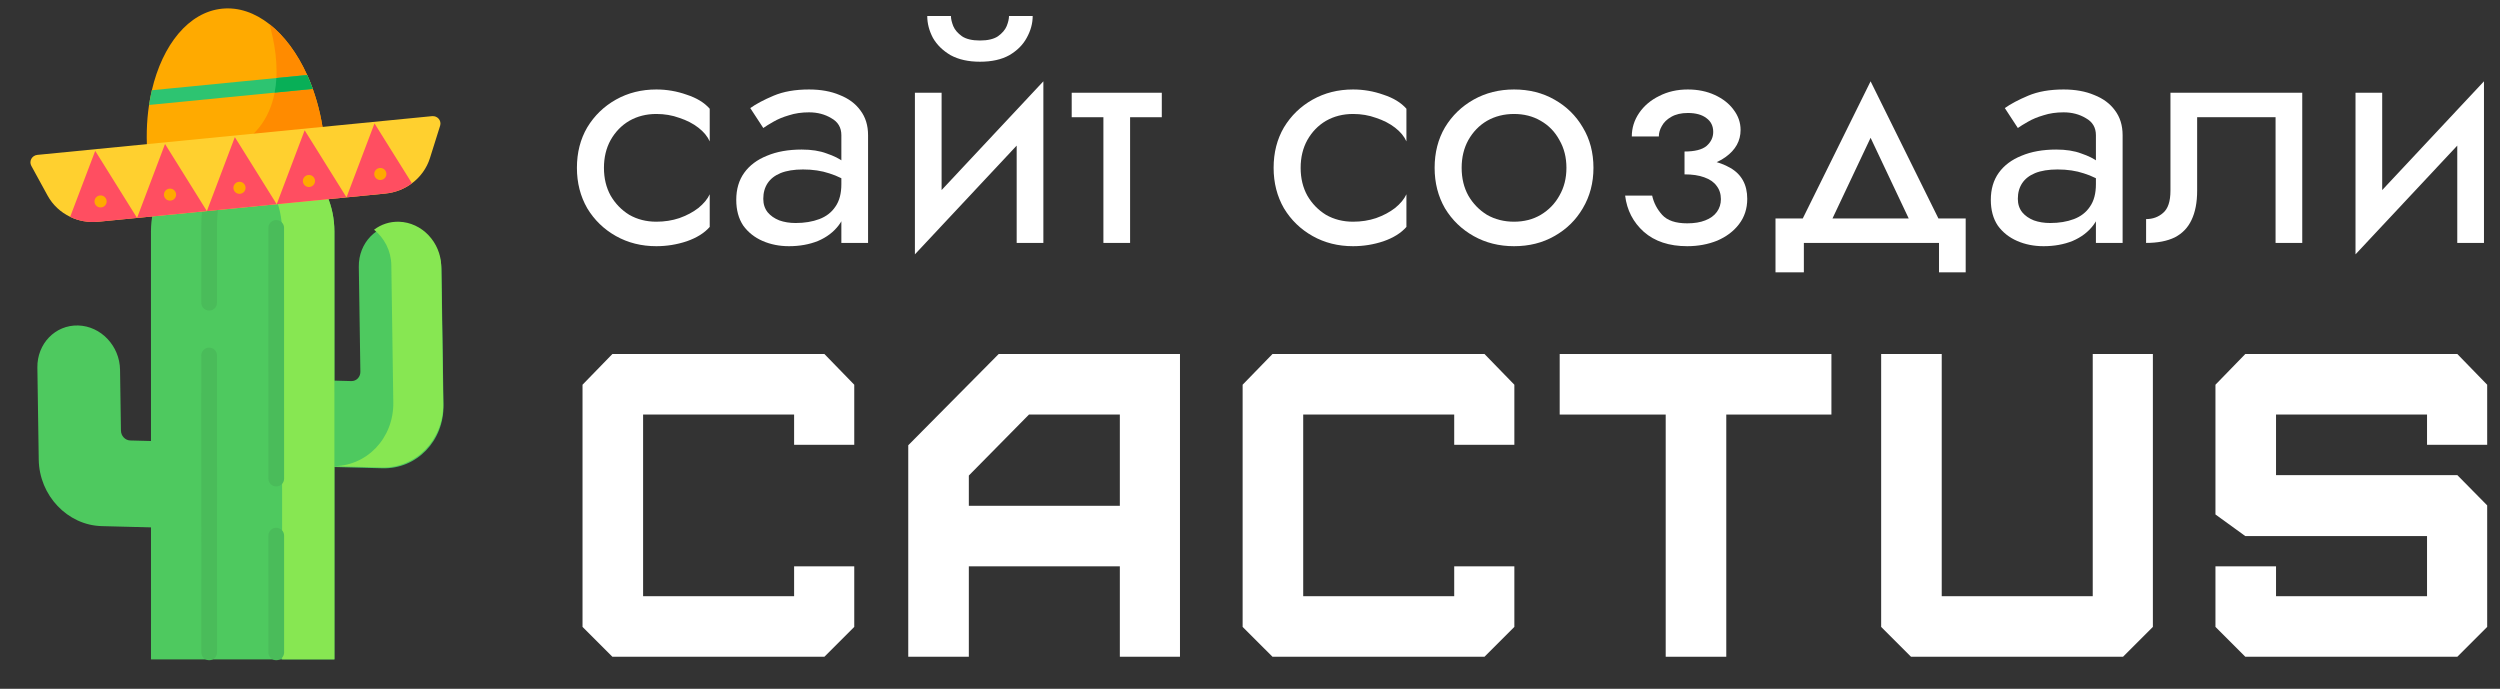 <?xml version="1.0" encoding="UTF-8"?> <svg xmlns="http://www.w3.org/2000/svg" width="392" height="108" viewBox="0 0 392 108" fill="none"><rect x="0" y="0" width="392" height="108" fill="#333333" stroke="none"/><path d="M94.699 26.317C94.699 27.955 95.048 29.405 95.745 30.668C96.478 31.931 97.454 32.937 98.675 33.688C99.931 34.405 101.343 34.763 102.913 34.763C104.204 34.763 105.407 34.575 106.523 34.2C107.674 33.791 108.668 33.262 109.505 32.613C110.342 31.931 110.935 31.214 111.284 30.463V35.582C110.447 36.538 109.244 37.289 107.674 37.835C106.139 38.347 104.552 38.603 102.913 38.603C100.576 38.603 98.466 38.074 96.582 37.016C94.699 35.958 93.199 34.507 92.083 32.664C91.002 30.787 90.461 28.671 90.461 26.317C90.461 23.927 91.002 21.812 92.083 19.969C93.199 18.126 94.699 16.675 96.582 15.617C98.466 14.559 100.576 14.03 102.913 14.03C104.552 14.03 106.139 14.303 107.674 14.849C109.244 15.361 110.447 16.095 111.284 17.051V22.17C110.935 21.385 110.342 20.668 109.505 20.02C108.668 19.371 107.674 18.86 106.523 18.484C105.407 18.075 104.204 17.87 102.913 17.87C101.343 17.87 99.931 18.228 98.675 18.945C97.454 19.661 96.478 20.668 95.745 21.965C95.048 23.228 94.699 24.678 94.699 26.317Z" fill="white"></path><path d="M119.683 31.18C119.683 31.999 119.91 32.699 120.363 33.279C120.817 33.825 121.427 34.251 122.195 34.558C122.962 34.831 123.817 34.968 124.758 34.968C126.154 34.968 127.392 34.763 128.473 34.354C129.555 33.944 130.392 33.296 130.985 32.408C131.612 31.521 131.926 30.344 131.926 28.876L132.763 31.436C132.763 32.937 132.345 34.234 131.508 35.326C130.706 36.384 129.624 37.203 128.264 37.783C126.903 38.33 125.386 38.603 123.712 38.603C122.212 38.603 120.835 38.33 119.579 37.783C118.323 37.237 117.312 36.435 116.544 35.378C115.812 34.285 115.445 32.937 115.445 31.333C115.445 29.661 115.864 28.245 116.701 27.084C117.538 25.924 118.724 25.037 120.259 24.422C121.794 23.774 123.607 23.45 125.7 23.45C127.235 23.45 128.543 23.654 129.624 24.064C130.741 24.439 131.63 24.883 132.293 25.395C132.956 25.873 133.409 26.265 133.653 26.572V28.979C132.467 28.16 131.264 27.562 130.043 27.187C128.822 26.777 127.445 26.572 125.909 26.572C124.514 26.572 123.346 26.76 122.404 27.136C121.497 27.511 120.817 28.04 120.363 28.723C119.91 29.405 119.683 30.224 119.683 31.18ZM119.683 20.071L117.643 16.948C118.55 16.3 119.771 15.651 121.305 15.003C122.84 14.354 124.689 14.03 126.851 14.03C128.7 14.03 130.304 14.32 131.665 14.9C133.06 15.447 134.141 16.249 134.908 17.307C135.711 18.365 136.112 19.661 136.112 21.197V38.091H131.926V21.197C131.926 20.003 131.403 19.115 130.357 18.535C129.345 17.921 128.177 17.614 126.851 17.614C125.7 17.614 124.654 17.767 123.712 18.075C122.77 18.348 121.95 18.689 121.253 19.098C120.59 19.474 120.067 19.798 119.683 20.071Z" fill="white"></path><path d="M163.339 18.637L143.457 39.882L143.719 33.995L163.6 12.75L163.339 18.637ZM147.643 14.541V34.25L143.457 39.882V14.541H147.643ZM163.6 12.75V38.09H159.415V18.381L163.6 12.75ZM145.393 2.511H149.108C149.108 2.955 149.23 3.484 149.474 4.098C149.718 4.678 150.171 5.207 150.835 5.685C151.497 6.129 152.439 6.351 153.66 6.351C154.881 6.351 155.822 6.129 156.485 5.685C157.148 5.207 157.601 4.678 157.845 4.098C158.09 3.484 158.212 2.955 158.212 2.511H161.926C161.926 3.672 161.612 4.815 160.984 5.941C160.392 7.033 159.485 7.938 158.264 8.654C157.043 9.337 155.508 9.678 153.66 9.678C151.846 9.678 150.311 9.337 149.056 8.654C147.835 7.938 146.91 7.033 146.283 5.941C145.69 4.815 145.393 3.672 145.393 2.511Z" fill="white"></path><path d="M168.043 14.542H182.17V18.381H168.043V14.542ZM173.014 15.566H177.199V38.09H173.014V15.566Z" fill="white"></path><path d="M203.941 26.317C203.941 27.955 204.29 29.405 204.988 30.668C205.72 31.931 206.697 32.937 207.918 33.688C209.173 34.405 210.586 34.763 212.156 34.763C213.446 34.763 214.65 34.575 215.766 34.2C216.917 33.791 217.911 33.262 218.748 32.613C219.585 31.931 220.178 31.214 220.527 30.463V35.582C219.69 36.538 218.486 37.289 216.917 37.835C215.382 38.347 213.795 38.603 212.156 38.603C209.818 38.603 207.708 38.074 205.825 37.016C203.941 35.958 202.441 34.507 201.325 32.664C200.244 30.787 199.703 28.671 199.703 26.317C199.703 23.927 200.244 21.812 201.325 19.969C202.441 18.126 203.941 16.675 205.825 15.617C207.708 14.559 209.818 14.03 212.156 14.03C213.795 14.03 215.382 14.303 216.917 14.849C218.486 15.361 219.69 16.095 220.527 17.051V22.17C220.178 21.385 219.585 20.668 218.748 20.02C217.911 19.371 216.917 18.86 215.766 18.484C214.65 18.075 213.446 17.87 212.156 17.87C210.586 17.87 209.173 18.228 207.918 18.945C206.697 19.661 205.72 20.668 204.988 21.965C204.29 23.228 203.941 24.678 203.941 26.317Z" fill="white"></path><path d="M224.949 26.317C224.949 23.927 225.49 21.812 226.571 19.969C227.687 18.126 229.187 16.675 231.07 15.617C232.954 14.559 235.065 14.03 237.401 14.03C239.773 14.03 241.883 14.559 243.732 15.617C245.616 16.675 247.098 18.126 248.179 19.969C249.295 21.812 249.854 23.927 249.854 26.317C249.854 28.671 249.295 30.787 248.179 32.664C247.098 34.507 245.616 35.958 243.732 37.016C241.883 38.074 239.773 38.603 237.401 38.603C235.065 38.603 232.954 38.074 231.07 37.016C229.187 35.958 227.687 34.507 226.571 32.664C225.49 30.787 224.949 28.671 224.949 26.317ZM229.187 26.317C229.187 27.955 229.536 29.405 230.234 30.668C230.966 31.931 231.942 32.937 233.163 33.688C234.419 34.405 235.832 34.763 237.401 34.763C238.971 34.763 240.366 34.405 241.587 33.688C242.843 32.937 243.819 31.931 244.517 30.668C245.249 29.405 245.616 27.955 245.616 26.317C245.616 24.678 245.249 23.228 244.517 21.965C243.819 20.668 242.843 19.661 241.587 18.945C240.366 18.228 238.971 17.87 237.401 17.87C235.832 17.87 234.419 18.228 233.163 18.945C231.942 19.661 230.966 20.668 230.234 21.965C229.536 23.228 229.187 24.678 229.187 26.317Z" fill="white"></path><path d="M264.133 26.317V23.757C265.739 23.757 266.89 23.467 267.586 22.887C268.284 22.272 268.633 21.538 268.633 20.685C268.633 19.764 268.284 19.047 267.586 18.535C266.89 17.989 265.912 17.716 264.655 17.716C263.61 17.716 262.738 17.921 262.039 18.331C261.376 18.706 260.889 19.184 260.575 19.764C260.26 20.31 260.105 20.856 260.105 21.402H255.866C255.866 20.071 256.25 18.842 257.016 17.716C257.786 16.59 258.831 15.703 260.158 15.054C261.482 14.372 262.982 14.03 264.655 14.03C266.226 14.03 267.638 14.32 268.895 14.9C270.151 15.481 271.126 16.249 271.824 17.204C272.556 18.16 272.923 19.218 272.923 20.378C272.923 22.085 272.139 23.501 270.568 24.627C269.033 25.753 266.889 26.317 264.133 26.317ZM264.552 38.603C261.726 38.603 259.459 37.852 257.75 36.35C256.077 34.849 255.099 32.954 254.82 30.668H259.057C259.303 31.794 259.826 32.801 260.627 33.688C261.429 34.575 262.738 35.019 264.552 35.019C265.668 35.019 266.611 34.865 267.377 34.558C268.179 34.251 268.789 33.808 269.209 33.227C269.626 32.647 269.837 31.982 269.837 31.231C269.837 30.412 269.608 29.712 269.156 29.132C268.736 28.552 268.093 28.108 267.221 27.801C266.382 27.494 265.354 27.34 264.133 27.34V24.781C267.133 24.781 269.523 25.293 271.302 26.317C273.081 27.34 273.968 28.961 273.968 31.18C273.968 32.716 273.533 34.047 272.661 35.173C271.824 36.265 270.691 37.118 269.262 37.732C267.829 38.312 266.261 38.603 264.552 38.603Z" fill="white"></path><path d="M293.309 21.606L286.246 36.554H281.537L293.309 12.75L305.082 36.554H300.373L293.309 21.606ZM304.037 38.09H282.846V42.697H278.398V34.251H308.22V42.697H304.037V38.09Z" fill="white"></path><path d="M316.397 31.18C316.397 31.999 316.623 32.699 317.078 33.279C317.53 33.825 318.14 34.251 318.91 34.558C319.676 34.831 320.53 34.968 321.472 34.968C322.867 34.968 324.106 34.763 325.187 34.354C326.267 33.944 327.106 33.296 327.699 32.408C328.325 31.521 328.639 30.344 328.639 28.876L329.479 31.436C329.479 32.937 329.059 34.234 328.222 35.326C327.42 36.384 326.337 37.203 324.978 37.783C323.616 38.33 322.101 38.603 320.425 38.603C318.927 38.603 317.547 38.33 316.294 37.783C315.037 37.237 314.024 36.435 313.258 35.378C312.524 34.285 312.16 32.937 312.16 31.333C312.16 29.661 312.577 28.245 313.414 27.084C314.251 25.924 315.437 25.037 316.972 24.422C318.507 23.774 320.322 23.45 322.415 23.45C323.948 23.45 325.257 23.654 326.337 24.064C327.453 24.439 328.343 24.883 329.006 25.395C329.669 25.873 330.122 26.265 330.366 26.572V28.979C329.182 28.16 327.978 27.562 326.757 27.187C325.536 26.777 324.159 26.572 322.623 26.572C321.229 26.572 320.06 26.76 319.118 27.136C318.211 27.511 317.53 28.04 317.078 28.723C316.623 29.405 316.397 30.224 316.397 31.18ZM316.397 20.071L314.356 16.948C315.263 16.3 316.484 15.651 318.02 15.003C319.553 14.354 321.402 14.03 323.566 14.03C325.413 14.03 327.019 14.32 328.378 14.9C329.772 15.447 330.855 16.249 331.622 17.307C332.423 18.365 332.826 19.661 332.826 21.197V38.091H328.639V21.197C328.639 20.003 328.116 19.115 327.071 18.535C326.059 17.921 324.89 17.614 323.566 17.614C322.415 17.614 321.367 17.767 320.425 18.075C319.485 18.348 318.663 18.689 317.967 19.098C317.304 19.474 316.781 19.798 316.397 20.071Z" fill="white"></path><path d="M360.993 14.542V38.09H356.809V18.381H344.513V29.9C344.513 31.742 344.217 33.278 343.624 34.507C343.064 35.701 342.192 36.606 341.008 37.22C339.822 37.8 338.322 38.09 336.508 38.09V34.353C337.553 34.353 338.443 34.029 339.176 33.38C339.943 32.732 340.327 31.572 340.327 29.9V14.542H360.993Z" fill="white"></path><path d="M389.225 18.637L369.344 39.882L369.605 33.995L389.486 12.75L389.225 18.637ZM373.528 14.541V34.251L369.344 39.882V14.541H373.528ZM389.486 12.75V38.09H385.3V18.381L389.486 12.75Z" fill="white"></path><path d="M129.266 102.978H96.021L91.34 98.299V60.324L96.021 55.509H129.266L133.947 60.324V69.749H124.516V65.002H100.838V93.484H124.516V88.805H133.947V98.299L129.266 102.978Z" fill="white"></path><path d="M151.913 79.311H175.591V65.002H161.343L151.913 74.564V79.311ZM151.913 102.978H142.414V69.817L156.594 55.509H185.021V102.978H175.591V88.805H151.913V102.978Z" fill="white"></path><path d="M232.769 102.978H199.525L194.844 98.299V60.324L199.525 55.509H232.769L237.451 60.324V69.749H228.02V65.002H204.342V93.484H228.02V88.805H237.451V98.299L232.769 102.978Z" fill="white"></path><path d="M270.68 102.978H261.182V65.002H244.559V55.509H287.167V65.002H270.68V102.978Z" fill="white"></path><path d="M294.965 55.509H304.463V93.484H328.141V55.509H337.572V98.299L332.891 102.978H299.646L294.965 98.299V55.509Z" fill="white"></path><path d="M385.309 102.978H352.064L347.383 98.299V88.805H356.881V93.484H380.559V84.058H352.064L347.383 80.668V60.324L352.064 55.509H385.309L389.99 60.324V69.749H380.559V65.002H356.881V74.497H385.309L389.99 79.244V98.299L385.309 102.978Z" fill="white"></path><path d="M20.425 69.066C20.044 69.056 19.675 68.888 19.402 68.599C19.128 68.31 18.971 67.924 18.965 67.525L18.823 57.979C18.767 54.236 15.821 51.127 12.241 51.034C8.661 50.941 5.805 53.898 5.86 57.641L6.074 72.078C6.158 77.691 10.578 82.355 15.948 82.495L28.823 82.831L28.622 69.28L20.425 69.066ZM30.641 72.661L59.97 73.426C65.339 73.566 69.625 69.129 69.541 63.516L69.225 42.164C69.169 38.422 66.222 35.313 62.642 35.219C59.063 35.126 56.206 38.084 56.261 41.826L56.506 58.287C56.512 58.685 56.366 59.064 56.1 59.339C55.835 59.614 55.472 59.762 55.09 59.753L30.44 59.11L30.641 72.661Z" fill="#4EC95F"></path><path d="M62.542 34.768C61.132 34.729 59.766 35.169 58.649 36.022C60.265 37.309 61.328 39.325 61.36 41.568L61.67 63.099C61.751 68.76 57.422 73.234 52 73.094L59.825 73.297C65.246 73.437 69.576 68.962 69.494 63.301L69.185 41.77C69.13 37.996 66.156 34.861 62.542 34.768Z" fill="#87E752"></path><path d="M52.438 103.39L52.431 36.29C52.431 28.363 45.992 21.938 38.05 21.938C30.108 21.937 23.671 28.363 23.672 36.289L23.679 103.389" fill="#4EC95F"></path><path d="M38.05 21.936C36.661 21.934 35.28 22.134 33.949 22.527C39.893 24.289 44.229 29.783 44.23 36.288L44.236 103.388L52.437 103.388L52.432 36.288C52.431 28.361 45.992 21.936 38.05 21.936Z" fill="#87E752"></path><path d="M43.316 82.758C42.989 82.758 42.676 82.886 42.446 83.113C42.215 83.34 42.085 83.648 42.085 83.97L42.087 102.312C42.087 102.632 42.217 102.941 42.447 103.168C42.678 103.395 42.991 103.523 43.318 103.523C43.644 103.523 43.957 103.395 44.188 103.168C44.418 102.941 44.548 102.632 44.548 102.312L44.546 83.97C44.546 83.649 44.416 83.341 44.186 83.113C43.955 82.886 43.642 82.758 43.316 82.758ZM43.311 34.506C42.984 34.506 42.671 34.634 42.441 34.861C42.21 35.088 42.08 35.396 42.08 35.718L42.084 75.065C42.084 75.387 42.214 75.695 42.445 75.922C42.676 76.149 42.989 76.277 43.315 76.277C43.641 76.277 43.954 76.149 44.185 75.922C44.416 75.695 44.545 75.387 44.545 75.065L44.541 35.718C44.541 35.396 44.412 35.088 44.181 34.861C43.95 34.634 43.637 34.506 43.311 34.506ZM31.562 35.717L31.564 47.489C31.564 47.81 31.693 48.118 31.924 48.345C32.155 48.573 32.468 48.7 32.794 48.7C33.12 48.7 33.433 48.573 33.664 48.345C33.895 48.118 34.024 47.81 34.024 47.489L34.023 35.717C34.022 25.638 39.247 22.012 39.279 21.994C38.161 21.889 37.03 21.927 35.919 22.091C34.163 23.858 31.561 27.809 31.562 35.717ZM32.795 54.507C32.468 54.507 32.155 54.634 31.925 54.861C31.694 55.089 31.564 55.397 31.564 55.718L31.569 102.311C31.569 102.632 31.699 102.941 31.929 103.167C32.16 103.395 32.473 103.522 32.8 103.522C33.126 103.522 33.439 103.395 33.669 103.168C33.9 102.941 34.03 102.632 34.03 102.311L34.025 55.718C34.025 55.559 33.993 55.402 33.932 55.255C33.87 55.108 33.779 54.974 33.665 54.861C33.551 54.749 33.415 54.66 33.266 54.599C33.116 54.538 32.956 54.507 32.795 54.507Z" fill="#4ABC5A"></path><path d="M50.86 22.123L23.179 24.839C22.892 21.911 22.973 19.08 23.37 16.459C23.485 15.685 23.632 14.915 23.81 14.152C25.473 7.015 29.587 1.875 34.846 1.359C37.439 1.105 39.976 2.006 42.243 3.785C44.578 5.614 46.63 8.375 48.161 11.762C48.484 12.476 48.778 13.202 49.042 13.94C49.941 16.434 50.572 19.194 50.86 22.123Z" fill="#FFAA00"></path><path d="M50.86 22.121L35.941 23.585C45.293 19.262 43.727 8.943 42.243 3.783C44.579 5.613 46.63 8.373 48.162 11.76C48.485 12.474 48.778 13.201 49.042 13.938C49.942 16.432 50.572 19.192 50.86 22.121Z" fill="#FF8B00"></path><path d="M49.044 13.937L23.371 16.457C23.487 15.682 23.634 14.912 23.811 14.149L48.163 11.759C48.486 12.473 48.779 13.2 49.044 13.937Z" fill="#2DC471"></path><path d="M49.042 13.937L43.062 14.524C43.209 13.764 43.298 12.996 43.339 12.232L48.161 11.759C48.484 12.473 48.778 13.2 49.042 13.937Z" fill="#08AF57"></path><path d="M69.013 19.711L67.417 24.785C66.913 26.389 65.91 27.758 64.594 28.741C63.414 29.625 61.982 30.196 60.435 30.348L15.394 34.769C13.847 34.92 12.33 34.638 11.001 34.001C9.519 33.292 8.269 32.144 7.462 30.669L4.91 26.003C4.509 25.267 5.008 24.369 5.865 24.285L67.742 18.212C68.598 18.128 69.263 18.912 69.013 19.711Z" fill="#FFD02F"></path><path d="M21.491 34.174L15.393 34.773C13.846 34.925 12.329 34.643 11 34.005L14.93 23.652L21.491 34.174Z" fill="#FF4E61"></path><path d="M32.437 33.097L25.877 22.575L21.488 34.172L32.437 33.097ZM43.385 32.023L36.824 21.5L32.437 33.097L43.385 32.023ZM54.333 30.948L47.772 20.426L43.385 32.023L54.333 30.948Z" fill="#FF4E61"></path><path d="M64.59 28.738C63.41 29.622 61.978 30.193 60.431 30.345L54.332 30.944L58.721 19.347L64.59 28.738Z" fill="#FF4E61"></path><path d="M15.869 32.524L15.855 32.525C15.731 32.537 15.606 32.525 15.487 32.489C15.368 32.453 15.258 32.394 15.162 32.315C15.066 32.237 14.986 32.14 14.928 32.031C14.869 31.922 14.833 31.802 14.821 31.679C14.796 31.43 14.872 31.181 15.032 30.988C15.191 30.795 15.421 30.672 15.67 30.648L15.684 30.646C15.934 30.622 16.183 30.697 16.377 30.856C16.571 31.015 16.694 31.244 16.718 31.493C16.742 31.741 16.667 31.99 16.508 32.183C16.348 32.377 16.118 32.499 15.869 32.524ZM26.759 31.455L26.745 31.456C26.622 31.468 26.497 31.456 26.378 31.42C26.259 31.384 26.149 31.325 26.053 31.247C25.957 31.168 25.877 31.071 25.819 30.962C25.76 30.853 25.724 30.733 25.712 30.61C25.687 30.361 25.763 30.113 25.922 29.919C26.082 29.726 26.311 29.604 26.561 29.579L26.575 29.578C26.825 29.553 27.074 29.628 27.268 29.787C27.462 29.946 27.584 30.175 27.609 30.424C27.633 30.673 27.558 30.921 27.398 31.114C27.239 31.308 27.009 31.43 26.759 31.455ZM37.65 30.386L37.636 30.387C37.386 30.412 37.137 30.337 36.943 30.178C36.749 30.019 36.626 29.79 36.602 29.541C36.577 29.292 36.653 29.044 36.812 28.85C36.972 28.657 37.202 28.535 37.451 28.51L37.466 28.509C37.715 28.484 37.965 28.56 38.158 28.718C38.352 28.877 38.475 29.106 38.499 29.355C38.524 29.604 38.448 29.852 38.289 30.046C38.13 30.239 37.9 30.361 37.65 30.386ZM48.54 29.317L48.526 29.319C48.277 29.343 48.027 29.267 47.833 29.109C47.64 28.95 47.517 28.721 47.492 28.472C47.468 28.223 47.544 27.975 47.703 27.782C47.862 27.588 48.092 27.466 48.342 27.441L48.356 27.44C48.605 27.416 48.855 27.491 49.048 27.65C49.242 27.808 49.365 28.037 49.389 28.286C49.441 28.805 49.061 29.266 48.54 29.317ZM59.732 28.219L59.718 28.22C59.469 28.244 59.219 28.169 59.026 28.011C58.832 27.852 58.709 27.623 58.684 27.374C58.66 27.125 58.736 26.877 58.895 26.683C59.055 26.49 59.284 26.368 59.534 26.343L59.548 26.342C59.798 26.317 60.047 26.392 60.241 26.551C60.435 26.71 60.558 26.939 60.582 27.188C60.633 27.706 60.252 28.168 59.732 28.219Z" fill="#FFAA00"></path></svg> 